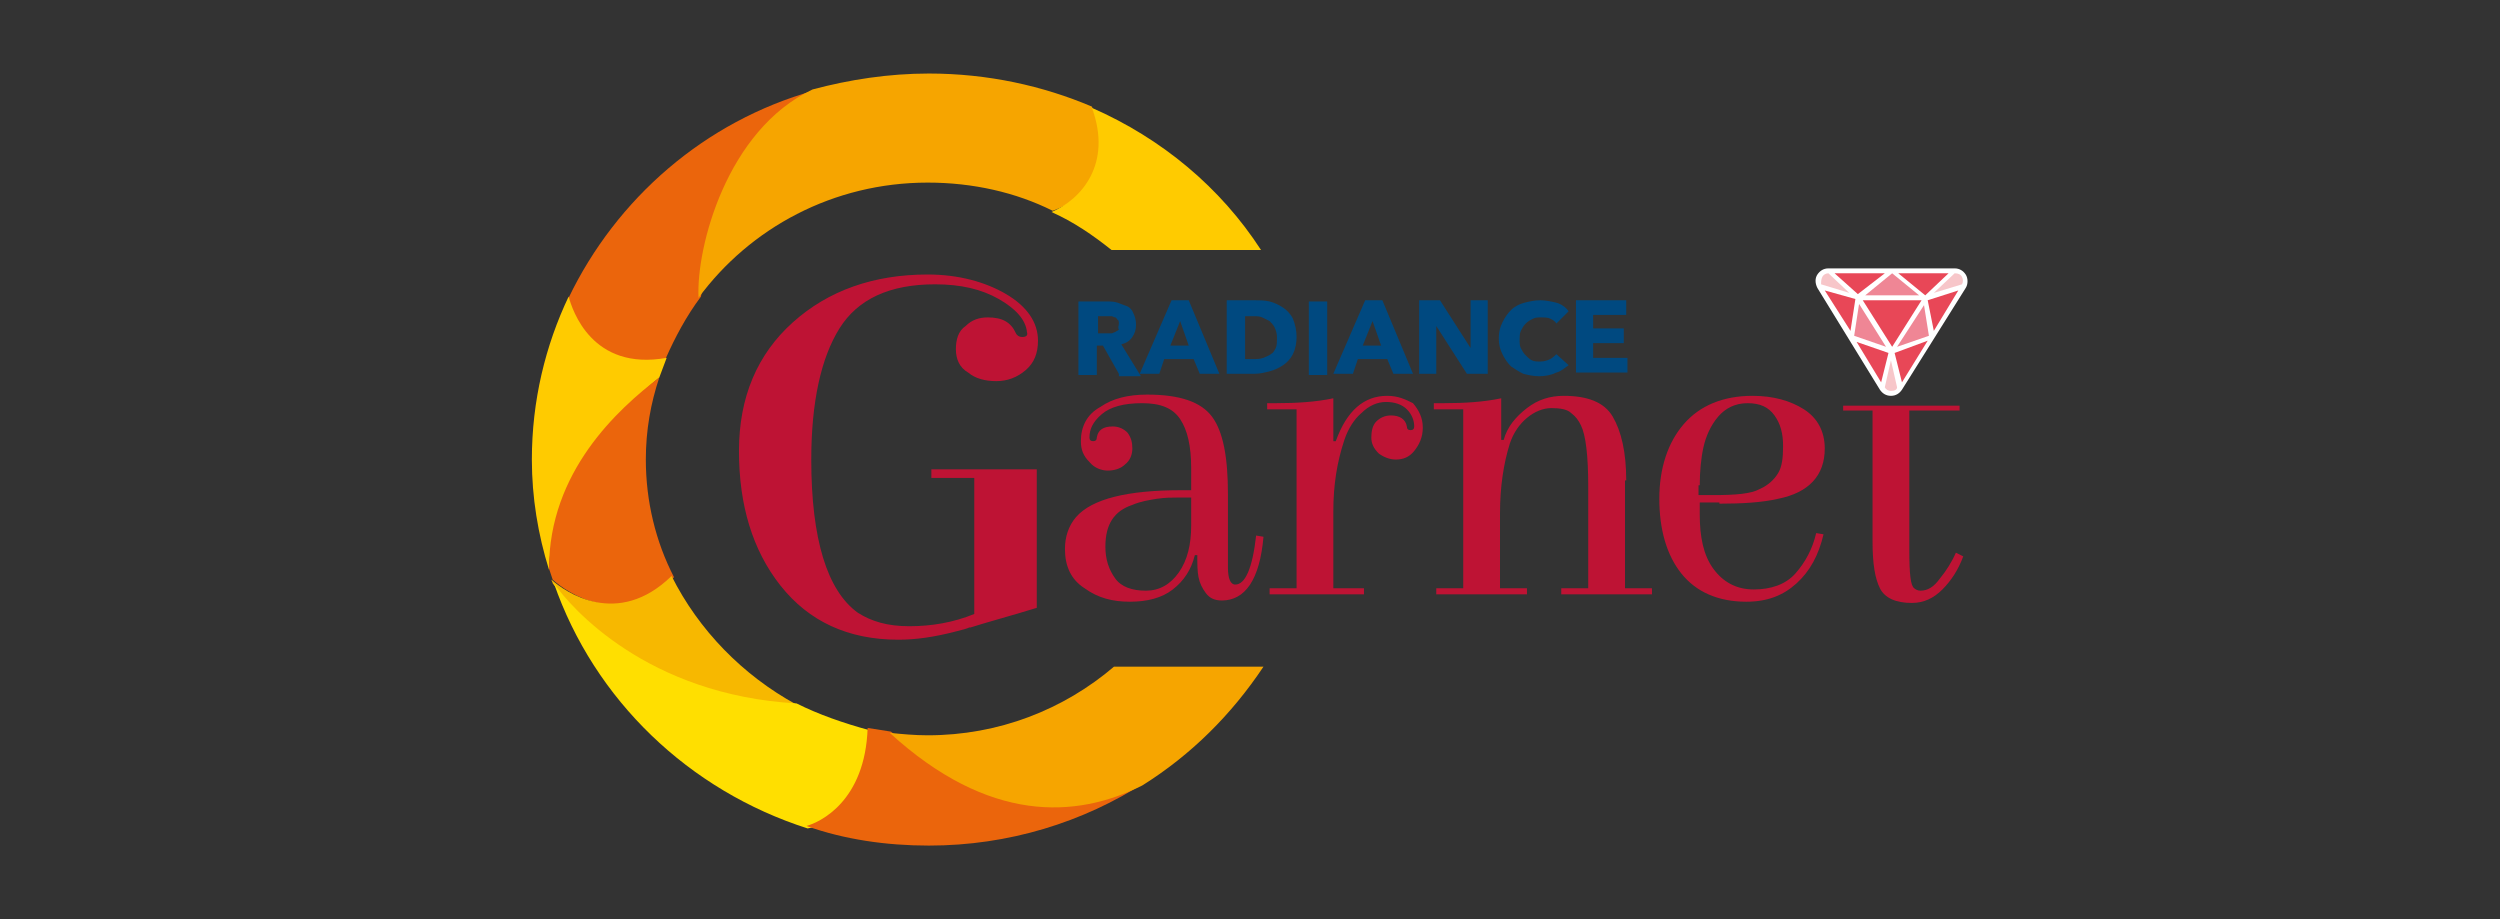 <?xml version="1.0" encoding="utf-8"?>
<!-- Generator: Adobe Illustrator 26.0.1, SVG Export Plug-In . SVG Version: 6.00 Build 0)  -->
<svg version="1.1" id="Layer_1" xmlns="http://www.w3.org/2000/svg" xmlns:xlink="http://www.w3.org/1999/xlink" x="0px" y="0px"
	 viewBox="0 0 204 75" style="enable-background:new 0 0 204 75;" xml:space="preserve">
<rect x="0" y="0" width="204" height="75" fill="#333333" stroke="none"/>
<style type="text/css">
	.st0{display:none;fill-rule:evenodd;clip-rule:evenodd;fill:#1E1E1E;}
	.st1{fill-rule:evenodd;clip-rule:evenodd;fill:#EB650C;}
	.st2{fill-rule:evenodd;clip-rule:evenodd;fill:#FFCB00;}
	.st3{fill-rule:evenodd;clip-rule:evenodd;fill:#F7B800;}
	.st4{fill-rule:evenodd;clip-rule:evenodd;fill:#FFDF00;}
	.st5{fill-rule:evenodd;clip-rule:evenodd;fill:#F6A500;}
	.st6{fill-rule:evenodd;clip-rule:evenodd;fill:#004980;}
	.st7{fill-rule:evenodd;clip-rule:evenodd;fill:#BE1334;}
	.st8{fill-rule:evenodd;clip-rule:evenodd;fill:#FFFFFF;}
	.st9{fill-rule:evenodd;clip-rule:evenodd;fill:#E84757;}
	.st10{fill-rule:evenodd;clip-rule:evenodd;fill:#EF8695;}
	.st11{fill-rule:evenodd;clip-rule:evenodd;fill:#F7C6C9;}
</style>
<rect x="-50.5" class="st0" width="305" height="75"/>
<g>
	<path class="st1" d="M46.4,24.3c0.2,1.1,1.4,6,7.9,5c0.8-1.8,1.7-3.5,2.9-5.1c0.7-5.3,2.9-13.9,9.2-16.8
		C57.5,9.9,50.3,16.2,46.4,24.3z"/>
	<path class="st2" d="M46.4,24.2c-1.9,4-3,8.5-3,13.3c0,3.1,0.5,6.1,1.4,9c0.2-7.2,5.5-12.8,9-15.7c0.2-0.5,0.4-1.1,0.6-1.6
		C48.3,30.3,46.7,25.3,46.4,24.2z"/>
	<path class="st1" d="M52.7,37.5c0-2.4,0.4-4.6,1.1-6.7c-3.4,2.6-9,7.7-9,15.6c0.1,0.3,0.2,0.6,0.3,0.9c1.1,1,5.6,4.2,9.9-0.2
		C53.5,44.2,52.7,40.9,52.7,37.5z"/>
	<path class="st3" d="M54.8,47c-4.4,4.3-8.7,1.3-9.8,0.3c0,0.1,0.1,0.2,0.1,0.3c5.7,7.7,14.6,9.6,19.9,9.9
		C60.6,55.1,57,51.4,54.8,47z"/>
	<path class="st4" d="M65,57.4c-12.2-0.7-18.4-7.8-19.8-9.8c3.3,9.5,11,16.9,20.7,20c4.9-0.8,5.8-5.5,5.1-8
		C68.8,59,66.8,58.3,65,57.4z"/>
	<path class="st1" d="M75.8,69c6.5,0,12.6-1.9,17.7-5.2c-8.7,4.4-16.8-0.7-20.8-4.1c-0.6-0.1-1.3-0.2-1.9-0.3c-0.2,6-3.9,7.7-5,8
		C68.9,68.5,72.3,69,75.8,69z"/>
	<path class="st5" d="M90.9,54.4c-4.1,3.5-9.4,5.6-15.2,5.6c-1.1,0-2.1-0.1-3.1-0.2c8.1,7.4,15.2,7,20.6,4.3c4-2.5,7.3-5.8,9.9-9.7
		C101.2,54.4,92,54.4,90.9,54.4z"/>
	<path class="st5" d="M66.3,7.3c-7,3.3-9.5,12.9-9.3,17c4.2-5.7,11-9.4,18.7-9.4c3.7,0,7.2,0.8,10.2,2.3c5.5-2,3.9-6.8,3.2-8.5
		C85.1,7,80.6,6,75.8,6C72.5,6,69.3,6.5,66.3,7.3z"/>
	<path class="st2" d="M89.1,8.8c1.7,4.6-0.9,7.5-3.3,8.5c1.8,0.8,3.4,1.9,4.9,3.1l12.2,0C99.6,15.3,94.8,11.3,89.1,8.8z"/>
	<path class="st6" d="M91.3,26.4c0-0.1,0-0.3-0.1-0.3c-0.1-0.1-0.1-0.2-0.2-0.2s-0.2-0.1-0.3-0.1c-0.1,0-0.2,0-0.3,0h-0.8v1.4h0.7
		c0.1,0,0.2,0,0.4,0c0.1,0,0.2-0.1,0.3-0.1c0.1-0.1,0.2-0.1,0.3-0.2C91.2,26.7,91.3,26.6,91.3,26.4L91.3,26.4z M91.3,30.5L90,28.2
		h-0.5v2.4H88v-6h2.3c0.3,0,0.6,0,0.9,0.1c0.3,0.1,0.5,0.2,0.8,0.3c0.2,0.1,0.4,0.3,0.5,0.6c0.1,0.2,0.2,0.5,0.2,0.9
		c0,0.4-0.1,0.7-0.3,1c-0.2,0.3-0.5,0.5-0.9,0.6l1.6,2.6H91.3L91.3,30.5z M96.3,26.2l-0.8,2H97L96.3,26.2L96.3,26.2z M97.9,30.5h1.6
		l-2.5-6h-1.4l-2.6,6h1.6l0.4-1.2h2.4L97.9,30.5L97.9,30.5z M104.2,27.5c0-0.3-0.1-0.6-0.2-0.8c-0.1-0.2-0.3-0.4-0.4-0.5
		c-0.2-0.1-0.4-0.2-0.6-0.3c-0.2-0.1-0.5-0.1-0.7-0.1h-0.7v3.5h0.7c0.3,0,0.5,0,0.8-0.1c0.2-0.1,0.5-0.2,0.6-0.3
		c0.2-0.1,0.3-0.3,0.4-0.5C104.2,28.2,104.2,27.9,104.2,27.5L104.2,27.5z M105.8,27.5c0,0.5-0.1,1-0.3,1.4c-0.2,0.4-0.5,0.7-0.8,0.9
		c-0.3,0.2-0.7,0.4-1.1,0.5c-0.4,0.1-0.8,0.2-1.2,0.2h-2.3v-6h2.2c0.4,0,0.9,0,1.3,0.1c0.4,0.1,0.8,0.3,1.1,0.5
		c0.3,0.2,0.6,0.5,0.8,0.9C105.7,26.5,105.8,27,105.8,27.5L105.8,27.5z M106.8,24.6h1.5v6h-1.5V24.6L106.8,24.6z M112,26.2l-0.8,2
		h1.5L112,26.2L112,26.2z M113.7,30.5l-0.5-1.2h-2.4l-0.4,1.2h-1.6l2.6-6h1.4l2.5,6H113.7L113.7,30.5z M119.7,30.5l-2.5-3.9h0l0,3.9
		h-1.4v-6h1.7l2.5,3.9h0l0-3.9h1.4v6H119.7L119.7,30.5z M127,30.4c-0.4,0.2-0.9,0.3-1.4,0.3c-0.5,0-0.9-0.1-1.3-0.2
		c-0.4-0.2-0.7-0.4-1-0.6c-0.3-0.3-0.5-0.6-0.7-1c-0.2-0.4-0.3-0.8-0.3-1.3c0-0.5,0.1-0.9,0.3-1.3c0.2-0.4,0.4-0.7,0.7-1
		c0.3-0.3,0.7-0.5,1.1-0.6c0.4-0.1,0.8-0.2,1.3-0.2c0.4,0,0.9,0.1,1.3,0.2c0.4,0.1,0.8,0.4,1,0.7l-1,1c-0.1-0.2-0.3-0.3-0.5-0.4
		c-0.2-0.1-0.5-0.1-0.7-0.1c-0.3,0-0.5,0-0.7,0.1c-0.2,0.1-0.4,0.2-0.6,0.4c-0.2,0.2-0.3,0.4-0.4,0.6c-0.1,0.2-0.1,0.5-0.1,0.7
		c0,0.3,0,0.5,0.1,0.7c0.1,0.2,0.2,0.4,0.4,0.6c0.2,0.2,0.3,0.3,0.5,0.4c0.2,0.1,0.4,0.1,0.7,0.1c0.3,0,0.6-0.1,0.8-0.2
		c0.2-0.1,0.4-0.3,0.5-0.4l1,0.9C127.7,30,127.4,30.3,127,30.4L127,30.4z M128.6,30.5v-6h4.1v1.2h-2.7v1.1h2.5v1.2h-2.5v1.2h2.8v1.2
		H128.6z"/>
	<path class="st7" d="M97.2,42.9c0,1.5-0.3,2.8-1,3.8c-0.7,1-1.6,1.5-2.7,1.5c-1.1,0-2-0.3-2.5-1c-0.5-0.7-0.8-1.5-0.8-2.6
		c0-1.8,0.7-2.9,2.2-3.4c0.7-0.3,1.4-0.4,2-0.5c0.7-0.1,1.2-0.1,1.7-0.1h1.1V42.9L97.2,42.9z M100.8,47.7c-0.4,0-0.6-0.5-0.6-1.4v-6
		c0-3-0.4-5.1-1.3-6.3c-0.9-1.2-2.6-1.8-5.3-1.8c-1.5,0-2.8,0.3-3.8,1c-1.1,0.6-1.6,1.6-1.6,2.8c0,0.7,0.2,1.2,0.7,1.7
		c0.4,0.5,1,0.7,1.5,0.7c0.6,0,1.1-0.2,1.4-0.5c0.4-0.3,0.6-0.8,0.6-1.3c0-0.5-0.1-0.9-0.4-1.3c-0.3-0.3-0.7-0.5-1.2-0.5
		c-0.8,0-1.2,0.3-1.3,0.9c0,0.2-0.1,0.3-0.3,0.3c-0.2,0-0.3-0.1-0.3-0.3c0-0.7,0.3-1.3,1-1.9c0.7-0.6,1.8-0.9,3.3-0.9
		c1.5,0,2.5,0.4,3.1,1.3c0.6,0.9,0.9,2.2,0.9,4V40h-0.8c-4.4,0-7.3,0.7-8.6,2.2c-0.6,0.7-0.9,1.6-0.9,2.6c0,1.4,0.5,2.5,1.6,3.2
		c1.1,0.8,2.3,1.1,3.7,1.1s2.6-0.3,3.5-1s1.5-1.6,1.8-2.8h0.2c0,0.7,0,1.3,0.1,1.8c0.1,0.5,0.3,0.9,0.6,1.3c0.3,0.4,0.7,0.6,1.3,0.6
		c1.9,0,3.1-1.7,3.4-5.2l-0.6-0.1C102.2,46.4,101.6,47.7,100.8,47.7z"/>
	<path class="st7" d="M113.2,32.3c-1.9,0-3.3,1.2-4.2,3.7h-0.2v-3.5c-1.4,0.3-3,0.4-4.7,0.4h-0.7v0.5h2.4V48h-2.2v0.5h7.7V48h-2.5
		v-6.3c0-2.1,0.3-4,0.9-5.8c0.3-0.9,0.8-1.7,1.4-2.2c0.6-0.6,1.3-0.9,2-0.9c0.7,0,1.3,0.2,1.7,0.6c0.4,0.4,0.6,0.9,0.6,1.4
		c0,0.2-0.1,0.3-0.3,0.3c-0.2,0-0.3-0.1-0.3-0.3c-0.1-0.6-0.6-0.9-1.3-0.9c-0.5,0-0.9,0.2-1.2,0.5c-0.3,0.3-0.4,0.8-0.4,1.3
		c0,0.5,0.2,0.9,0.6,1.3c0.4,0.3,0.9,0.5,1.4,0.5c0.6,0,1.1-0.2,1.5-0.7c0.4-0.5,0.7-1.1,0.7-1.9c0-0.8-0.3-1.4-0.8-2
		C114.7,32.6,114.1,32.3,113.2,32.3z"/>
	<path class="st7" d="M132.7,39.2c0-2.3-0.4-4-1.1-5.2c-0.7-1.2-2.1-1.7-4-1.7c-1.1,0-2.1,0.3-3,1c-0.9,0.7-1.6,1.5-1.9,2.6h-0.2
		v-3.4c-1.4,0.3-3,0.4-4.7,0.4H117v0.5h2.4V48h-2.2v0.5h7.4V48h-2.2v-6.1c0-2.2,0.3-4.1,0.8-5.7c0.3-0.9,0.8-1.6,1.4-2.1
		c0.6-0.5,1.3-0.8,2-0.8c0.7,0,1.3,0.1,1.6,0.4c0.4,0.3,0.6,0.6,0.8,1c0.4,0.8,0.6,2.5,0.6,5V48h-2.2v0.5h7.4V48h-2.2V39.2z"/>
	<path class="st7" d="M138.7,39.6c0-1.1,0.1-2.2,0.3-3.1c0.2-0.9,0.6-1.8,1.2-2.5c0.6-0.7,1.4-1.1,2.4-1.1c1,0,1.7,0.3,2.2,1
		c0.5,0.7,0.7,1.5,0.7,2.5c0,1-0.1,1.7-0.4,2.2c-0.3,0.5-0.8,1-1.5,1.3c-0.7,0.4-2,0.5-3.8,0.5h-1.2V39.6L138.7,39.6z M140.3,41.1
		c1.9,0,3.5-0.1,4.8-0.4c2.5-0.5,3.8-1.9,3.8-4.1c0-1.4-0.6-2.5-1.7-3.2c-1.1-0.7-2.5-1.1-4.2-1.1c-2.4,0-4.3,0.8-5.6,2.3
		c-1.3,1.5-2,3.6-2,6.1c0,2.5,0.6,4.6,1.8,6.1c1.2,1.5,3,2.3,5.3,2.3c1.7,0,3-0.5,4.1-1.5c1.1-1,1.8-2.3,2.2-4l-0.6-0.1
		c-0.3,1.3-0.9,2.4-1.7,3.3c-0.8,0.9-2,1.3-3.4,1.3c-1.4,0-2.5-0.6-3.3-1.7c-0.8-1.1-1.1-2.6-1.1-4.4v-1H140.3z"/>
	<path class="st7" d="M160.2,45.4c-0.4,1.1-1,2-1.7,2.7c-0.7,0.7-1.5,1.1-2.5,1.1c-1.3,0-2.2-0.4-2.6-1.2c-0.4-0.8-0.6-2-0.6-3.8
		V33.5h-2.4v-0.4h9.5v0.4h-4.1v11.4c0,1.9,0.1,2.9,0.4,3.1c0.1,0.1,0.3,0.2,0.5,0.2c0.6,0,1.1-0.3,1.6-1c0.5-0.6,1-1.4,1.3-2.1
		L160.2,45.4z"/>
	<path class="st8" d="M160.4,22.4c-0.2-0.3-0.5-0.5-0.9-0.5h-10.3c-0.4,0-0.7,0.2-0.9,0.5c-0.2,0.3-0.2,0.7,0,1.1l5.1,8.3
		c0.2,0.3,0.5,0.5,0.9,0.5h0c0.4,0,0.7-0.2,0.9-0.5l5.2-8.3C160.6,23.2,160.6,22.7,160.4,22.4z"/>
	<polygon class="st9" points="157.8,27 157.3,24.5 159.8,23.7 	"/>
	<polygon class="st9" points="154.6,28.8 157.3,27.8 155.2,31.2 	"/>
	<polygon class="st9" points="153.5,31.2 151.5,27.9 154.1,28.8 	"/>
	<polygon class="st9" points="148.9,23.7 151.4,24.4 151,27 	"/>
	<polygon class="st9" points="152,24.5 156.8,24.5 154.4,28.3 	"/>
	<polygon class="st10" points="152.2,24.1 154.4,22.3 156.6,24.1 	"/>
	<polygon class="st10" points="153.9,28.3 151.3,27.4 151.7,24.8 	"/>
	<polygon class="st10" points="157,24.9 157.4,27.4 154.8,28.3 	"/>
	<polygon class="st9" points="157.1,24.1 154.9,22.3 159,22.3 	"/>
	<polygon class="st9" points="151.6,24 149.7,22.3 153.8,22.3 	"/>
	<path class="st11" d="M160.1,22.6c0.1,0.2,0.1,0.4,0,0.6l-2.3,0.7l1.7-1.6C159.8,22.3,160,22.4,160.1,22.6z"/>
	<path class="st11" d="M148.7,22.6c0.1-0.2,0.3-0.3,0.5-0.3l1.7,1.6l-2.3-0.7C148.6,23,148.6,22.8,148.7,22.6z"/>
	<path class="st11" d="M154.3,31.9L154.3,31.9c-0.2,0-0.4-0.1-0.5-0.3l0.5-2.2l0.5,2.2C154.8,31.8,154.6,31.9,154.3,31.9z"/>
	<path class="st7" d="M84.6,38.3H76V39h3.5v11.1c-1.7,0.7-3.5,1-5.3,1S71.1,50.7,70,50c-2.5-1.8-3.8-6-3.8-12.5
		c0-4.7,0.8-8.3,2.3-10.7c1.5-2.4,4.1-3.6,7.8-3.6c2.1,0,3.8,0.4,5.2,1.2c1.4,0.8,2.2,1.7,2.3,2.7c0.1,0.3-0.1,0.4-0.4,0.4
		c-0.2,0-0.4-0.1-0.5-0.3c-0.4-0.9-1.1-1.3-2.3-1.3c-0.7,0-1.3,0.2-1.8,0.7C78.2,27,78,27.7,78,28.5c0,0.8,0.3,1.5,1,1.9
		c0.6,0.5,1.4,0.7,2.3,0.7c0.9,0,1.7-0.3,2.4-0.9c0.7-0.6,1-1.4,1-2.4c0-1.5-0.9-2.8-2.6-3.8c-1.7-1-3.9-1.6-6.4-1.6
		c-4.4,0-8.1,1.3-11,3.9c-2.9,2.6-4.4,6.1-4.4,10.5c0,4.4,1.1,8.1,3.4,11c2.3,2.9,5.5,4.4,9.6,4.4c1.4,0,2.9-0.2,4.8-0.7
		c0.4-0.1,0.8-0.2,1-0.3c0,0,0.1,0,0.1,0c0.9-0.3,3.8-1.1,5.4-1.6v-7.5h0V38.3z"/>
</g>
</svg>
